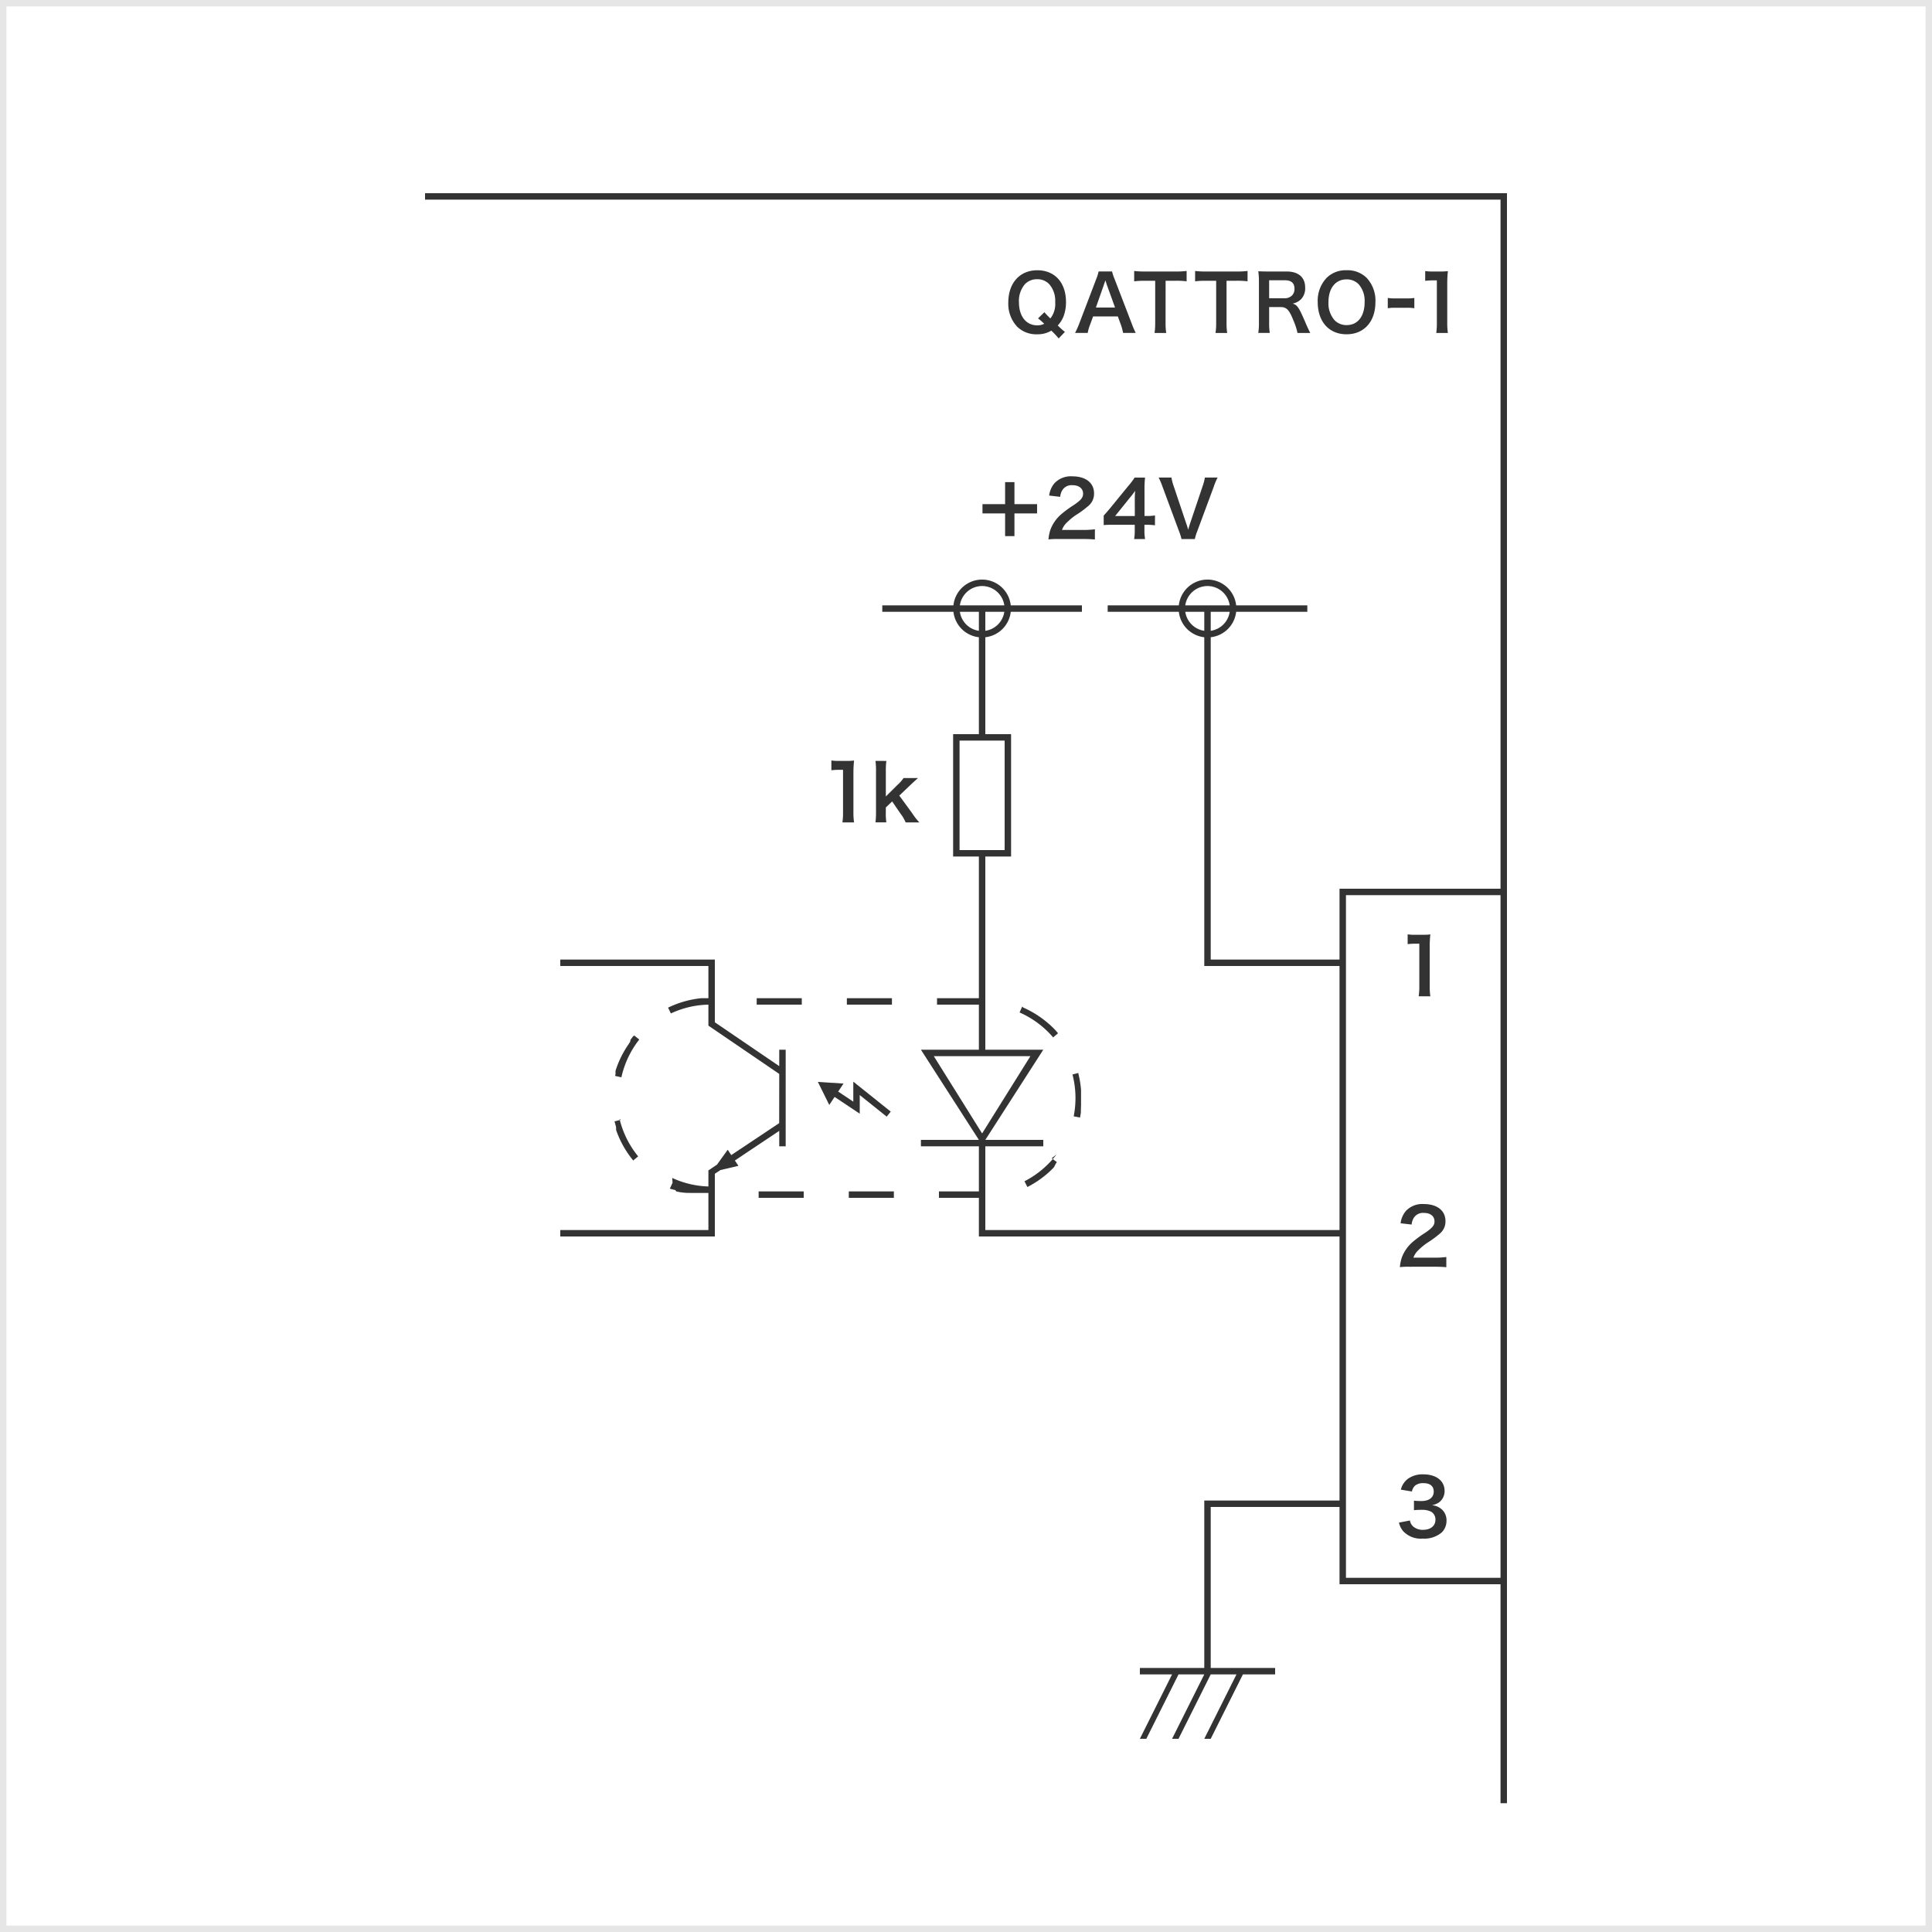 <svg id="レイヤー_1" data-name="レイヤー 1" xmlns="http://www.w3.org/2000/svg" width="300" height="300" viewBox="0 0 300 300">
  <defs>
    <style>
      .cls-1 {
        fill: #e6e6e6;
      }

      .cls-2 {
        fill: #333;
      }

      .cls-3 {
        fill: none;
        stroke: #333;
        stroke-miterlimit: 10;
      }
    </style>
  </defs>
  <path class="cls-1" d="M299,1V299H1V1H299m1-1H0V300H300V0Z"/>
  <g>
    <g>
      <g>
        <path class="cls-2" d="M157.523,83.249h-1.451V79.723h-3.513v-1.44h3.513V74.865h1.451v3.418h3.515v1.44h-3.515Z"/>
        <path class="cls-2" d="M164.354,83.7a11,11,0,0,0-1.547.061,6.131,6.131,0,0,1,.312-1.536,5.9,5.9,0,0,1,1.643-2.35,16.332,16.332,0,0,1,1.978-1.451c1.1-.756,1.44-1.152,1.44-1.764,0-.815-.636-1.319-1.656-1.319a1.693,1.693,0,0,0-1.522.708,2.276,2.276,0,0,0-.372,1.1l-1.715-.2a3.608,3.608,0,0,1,.827-1.919,3.49,3.49,0,0,1,2.747-1.067c2.1,0,3.394,1.008,3.394,2.65a2.434,2.434,0,0,1-.852,1.919,15.074,15.074,0,0,1-2.014,1.476,10.427,10.427,0,0,0-1.428,1.2,2.91,2.91,0,0,0-.684,1.079h3.359a12.592,12.592,0,0,0,1.751-.1v1.583c-.564-.047-1.043-.072-1.811-.072Z"/>
        <path class="cls-2" d="M179.34,81.569a9.613,9.613,0,0,0-1.2-.084h-.432v.852a7.438,7.438,0,0,0,.1,1.367h-1.7a7.737,7.737,0,0,0,.095-1.391v-.828h-3.322c-.708,0-1.092.013-1.5.048V80.059c.407-.445.539-.6.959-1.1l2.843-3.478a11.426,11.426,0,0,0,1-1.319h1.619a17.083,17.083,0,0,0-.084,2.027v3.933h.42a7.772,7.772,0,0,0,1.211-.084Zm-3.13-3.922a13.541,13.541,0,0,1,.06-1.438,13.4,13.4,0,0,1-.816,1.067l-2.3,2.855h3.059Z"/>
        <path class="cls-2" d="M183.466,83.7a8.86,8.86,0,0,0-.384-1.2l-2.566-6.92a11.765,11.765,0,0,0-.6-1.427H181.9a7.789,7.789,0,0,0,.324,1.259l1.991,5.925c.06.143.2.624.288.911.107-.359.2-.695.275-.911l1.992-5.925a7.036,7.036,0,0,0,.323-1.259h1.979a9.33,9.33,0,0,0-.6,1.427l-2.568,6.92a7.3,7.3,0,0,0-.371,1.2Z"/>
      </g>
      <path class="cls-2" d="M218.923,196.7a11,11,0,0,0-1.547.061,6.131,6.131,0,0,1,.312-1.536,5.924,5.924,0,0,1,1.643-2.35,16.288,16.288,0,0,1,1.979-1.451c1.1-.756,1.439-1.152,1.439-1.764,0-.815-.636-1.319-1.655-1.319a1.694,1.694,0,0,0-1.523.708,2.276,2.276,0,0,0-.372,1.1l-1.715-.2a3.6,3.6,0,0,1,.828-1.919,3.487,3.487,0,0,1,2.747-1.067c2.1,0,3.393,1.008,3.393,2.65a2.436,2.436,0,0,1-.851,1.919,15.049,15.049,0,0,1-2.015,1.476,10.488,10.488,0,0,0-1.428,1.2,2.907,2.907,0,0,0-.683,1.079h3.358a12.592,12.592,0,0,0,1.751-.1v1.583c-.563-.047-1.043-.072-1.811-.072Z"/>
      <path class="cls-2" d="M220.291,154.7a10.065,10.065,0,0,0,.1-1.558v-6.609h-.576a10.685,10.685,0,0,0-1.236.072v-1.523a6.663,6.663,0,0,0,1.2.072h1.1a8.727,8.727,0,0,0,1.224-.06,17.812,17.812,0,0,0-.1,1.978v6.07a9.91,9.91,0,0,0,.1,1.558Z"/>
      <path class="cls-2" d="M218.936,236.1a1.551,1.551,0,0,0,.563.983,2.265,2.265,0,0,0,1.451.468c1.188,0,1.944-.612,1.944-1.559a1.4,1.4,0,0,0-.672-1.26,3.11,3.11,0,0,0-1.38-.287,10.23,10.23,0,0,0-1.283.06V233.02a8.387,8.387,0,0,0,1.164.059c1.2,0,1.906-.551,1.906-1.475,0-.828-.564-1.3-1.583-1.3a2,2,0,0,0-1.307.372,1.759,1.759,0,0,0-.5.923l-1.714-.288a2.974,2.974,0,0,1,1.138-1.714,3.9,3.9,0,0,1,2.351-.661c2,0,3.3,1.008,3.3,2.568a2.183,2.183,0,0,1-.829,1.762,2.934,2.934,0,0,1-1.163.468,2.522,2.522,0,0,1,1.715.8,2.3,2.3,0,0,1,.576,1.655,2.542,2.542,0,0,1-.719,1.751,4.142,4.142,0,0,1-2.951.971,3.744,3.744,0,0,1-3.046-1.139,3.165,3.165,0,0,1-.671-1.343Z"/>
      <g>
        <path class="cls-2" d="M164.389,52.556a11.416,11.416,0,0,0-1.14-1.211,4.122,4.122,0,0,1-2.206.563,4.23,4.23,0,0,1-3.119-1.2,5.208,5.208,0,0,1-1.355-3.742c0-3.023,1.787-5,4.509-5s4.45,1.93,4.45,4.941a6.218,6.218,0,0,1-.383,2.219,4.409,4.409,0,0,1-.9,1.415l.336.324a9.52,9.52,0,0,0,.779.671Zm-2.219-4.077a11.821,11.821,0,0,0,.935.97,3.686,3.686,0,0,0,.744-2.566,3.88,3.88,0,0,0-.959-2.794,2.542,2.542,0,0,0-1.847-.732,2.589,2.589,0,0,0-1.859.732,3.958,3.958,0,0,0-.96,2.854c0,2.171,1.116,3.575,2.842,3.575a2.3,2.3,0,0,0,1.08-.241,9.559,9.559,0,0,0-.959-.839Z"/>
        <path class="cls-2" d="M174.392,51.7a8.2,8.2,0,0,0-.336-1.259l-.48-1.307h-3.838l-.479,1.307A6,6,0,0,0,168.9,51.7h-1.966a13.021,13.021,0,0,0,.635-1.415l2.639-6.92a7.17,7.17,0,0,0,.384-1.211h2.087a7.9,7.9,0,0,0,.407,1.211l2.663,6.92a12.518,12.518,0,0,0,.611,1.415Zm-2.531-7.495c-.048-.133-.084-.276-.215-.672-.193.564-.193.564-.229.672l-1.247,3.55h2.975Z"/>
        <path class="cls-2" d="M180.989,50.146a9.933,9.933,0,0,0,.1,1.558h-1.812a9.9,9.9,0,0,0,.1-1.558V43.6h-1.619a11.916,11.916,0,0,0-1.644.084V42.074a12.064,12.064,0,0,0,1.631.084h4.75a12.715,12.715,0,0,0,1.763-.084v1.607a12.592,12.592,0,0,0-1.763-.084h-1.5Z"/>
        <path class="cls-2" d="M190.458,50.146a9.814,9.814,0,0,0,.1,1.558h-1.812a10.022,10.022,0,0,0,.1-1.558V43.6H187.22a11.916,11.916,0,0,0-1.644.084V42.074a12.054,12.054,0,0,0,1.631.084h4.75a12.725,12.725,0,0,0,1.763-.084v1.607a12.611,12.611,0,0,0-1.763-.084h-1.5Z"/>
        <path class="cls-2" d="M201.474,51.7a9.808,9.808,0,0,0-.624-1.919c-.648-1.654-1.068-2.1-1.991-2.1h-1.787v2.447a9.346,9.346,0,0,0,.1,1.57h-1.787a9.364,9.364,0,0,0,.1-1.558V43.681a10.663,10.663,0,0,0-.1-1.559c.5.024.875.036,1.535.036h2.878c1.823,0,2.867.911,2.867,2.494a2.463,2.463,0,0,1-.612,1.787,2.538,2.538,0,0,1-1.331.7c.756.24.983.576,2.171,3.383.095.215.395.863.563,1.186Zm-1.992-5.385a1.619,1.619,0,0,0,1.14-.431,1.424,1.424,0,0,0,.384-1.056c0-.863-.492-1.307-1.476-1.307h-2.458v2.794Z"/>
        <path class="cls-2" d="M212.231,43.165a5.172,5.172,0,0,1,1.344,3.742c0,3.034-1.763,5-4.485,5s-4.474-1.955-4.474-5a5.136,5.136,0,0,1,1.367-3.742,4.159,4.159,0,0,1,3.094-1.2A4.2,4.2,0,0,1,212.231,43.165Zm-.335,3.742a3.871,3.871,0,0,0-.948-2.795,2.581,2.581,0,0,0-1.846-.731c-1.728,0-2.819,1.367-2.819,3.538a3.964,3.964,0,0,0,.972,2.831,2.59,2.59,0,0,0,1.858.731C210.828,50.481,211.9,49.114,211.9,46.907Z"/>
        <path class="cls-2" d="M215.493,46.267a7.648,7.648,0,0,0,1.127.072h1.859a7.689,7.689,0,0,0,1.139-.072v1.595a6.566,6.566,0,0,0-1.139-.072H216.62a6.593,6.593,0,0,0-1.127.072Z"/>
        <path class="cls-2" d="M223.02,51.7a10.076,10.076,0,0,0,.095-1.558V43.537h-.576a10.668,10.668,0,0,0-1.235.072V42.086a6.656,6.656,0,0,0,1.2.072h1.1a8.718,8.718,0,0,0,1.224-.06,18.057,18.057,0,0,0-.1,1.978v6.07a10.032,10.032,0,0,0,.1,1.558Z"/>
      </g>
      <polygon class="cls-2" points="122 163 122 178 121 178 121 175.6 114.11 180.2 114.66 181.03 111.88 181.68 111 182.26 111 192 87 192 87 191 110 191 110 181.74 111.33 180.85 113 178.53 113.55 179.36 120.99 174.4 121 166.76 110 159.26 110 150 87 150 87 149 111 149 111 158.74 121 165.55 121 163 122 163"/>
      <g>
        <polyline class="cls-3" points="138 173 133 169 133 172 129.388 169.592"/>
        <polygon class="cls-2" points="130.98 168.256 127 168 128.768 171.575 130.98 168.256"/>
      </g>
      <path class="cls-2" d="M152.5,155h-7v1h7v-1Zm-14,0h-7v1h7v-1Zm-14,0h-7v1h7v-1Zm-14,0h-.946l-.024,0H109.5l-.023,0h-.076l-.024,0h-.025l-.036,0H109.3l-.024,0h-.025l-.036,0H109.2l-.037,0h0l-.049,0h0l-.012,0h-.013l-.024,0h-.013l-.036,0h0l-.012,0h-.013l-.036,0h0l-.012,0h0l-.037,0h0l-.012,0h0a15.385,15.385,0,0,0-5.155,1.467l.437.9A14.361,14.361,0,0,1,110.5,156v-1Zm-12.172,5.9c-.065.082-.129.165-.192.248h0l-.027.036h0l-.007.009h0l-.013.018h0l-.006.009h0l-.02.027h0l-.006.008h0l-.013.018h0l-.006.009h0l-.006.009h0l-.006.008h0l-.006.009h0l-.006.009h0l-.007.009h0l-.006.008h0l-.006.008v0l-.006.008h0l-.013.018h0l-.006.008v0l-.006.008h0l-.006.008h0l-.006.009h0l-.006.008h0l-.012.017v0l-.006.008v0l-.006.008h0l-.006.008h0l0,.008,0,0,0,.008,0,0-.006.008h0l0,.008h0l0,.008,0,0,0,.008,0,0-.005.007,0,0,0,.007v0l0,.007,0,0-.006.007v0l-.005.007v0l-.006.008v0l0,.007,0,0-.005.007,0,0,0,.007,0,0,0,.008,0,0,0,.008,0,0,0,.006,0,0,0,.006,0,0,0,.007,0,0,0,.006,0,0,0,.005,0,0,0,.006,0,0,0,.006,0,0,0,0,0,0,0,0,0,0,0,.006,0,0,0,.006,0,0,0,0,0,.006,0,0,0,0,0,.006,0,0,0,0,0,.006,0,0,0,.006,0,0,0,0,0,.005,0,0,0,0-.005.007,0,0,0,.008,0,0,0,0,0,0,0,.007,0,0,0,.007,0,0,0,0h0l-.006.009,0,0-.005.008,0,0,0,.008,0,0,0,0h0l0,.009,0,0,0,.008,0,0-.006.007v0l0,0,0,0,0,.007,0,0-.006.008v0l-.011.015v0l-.005.009,0,0-.01.016h0l-.006.01,0,0,0,.008,0,0-.01.016h0l-.006.01h0l-.007.01h0l0,0h0l-.007.011h0l-.006.01v0l-.018.027h0l-.018.028h0l-.007.011h0l-.043.068h0l-.043.069h0A15.437,15.437,0,0,0,95.6,166.2h0l-.023.08h0l0,.012h0l0,.013h0l0,.007h0l0,.012v0l0,.012h0l0,.019v0l0,.01v0l0,.011h0l0,.019v0l0,.01v0l0,.012h0l0,.006v0l0,.01v0l0,.009v.009l0,.006v.007l0,0,0,.008v0l0,.007v.01l0,.006,0,.007v0l0,.006v.011l0,.007,0,0v.006l0,.006v0l0,.007v0l0,0,0,.008v.01l0,.007v.009l0,.008,0,0,0,.008v.015l0,.007v0l0,.009v0l0,.009v0l0,.007v0l0,.009v0l0,.01v0l0,.01h0l0,.009v0l0,.009v0l0,.01h0l0,.01h0l0,.01v0l0,.009v0l0,.011h0l0,.011h0l0,.01v0l0,.01v0l-.005.021v0l0,.01v0l-.008.034h0l0,.012h0c-.018.074-.034.148-.051.222l.977.214a14.527,14.527,0,0,1,2.779-5.867l-.785-.619ZM96.4,173.884l-.973.233q.1.417.222.826h0l0,.013h0l.006.02h0l0,.012v0l0,.012h0l.006.019h0l0,.012h0l0,.012h0l0,.006v0l0,.011v0l0,.01v0l.005.019h0l0,.012v0l0,.01v0l0,.006v0l0,.009v0l0,.009,0,0,0,.007v.005l0,0,0,.006,0,.006v0l0,.008v0l0,.006,0,.007,0,0v0l0,.006,0,0,0,.007,0,0v0l0,.007v0l0,.005,0,.007,0,.005v0l0,.008v0l0,.007,0,0,0,.006v0l0,.007v0l0,.008v0l0,.008v0l0,.008v0l0,.009v0l0,.009v0l0,.008v0l0,.01v0l0,.009v0l0,.009h0l0,.01h0l0,.01v0l0,.009v0l0,.009h0l0,.01v0l0,.01h0l0,.01h0l0,.01h0l0,.01h0l0,.011h0l.008.021h0l0,.01h0l.011.033h0l0,.01h0l.007.022h0l0,.011h0l0,.011h0l.008.022h0l.016.044h0a15.484,15.484,0,0,0,2.608,4.591l.773-.635a14.526,14.526,0,0,1-2.892-5.812Zm8.028,9.786-.419.908.018.009h0l.01,0h0l.01,0h0l.009,0h0l.009,0h0l.01,0h0l.074.034h0l.01,0h0l.009,0h0l.01,0h0l.01,0h0l.01,0h0l.01,0h0l.075.033h0l.01,0h0l.009,0h0l.009,0h0l.01,0h0l.01,0h0l.086.037h0l.01,0h0l.01,0h0l.009,0h0l.009,0h0l.01,0h0l.086.035h0l.01,0h0l.01,0h0l.01,0h0l.01,0h0l.01,0h0l.01,0h0l.076.03h0l.01,0h0l.01,0h0l.01,0h0l.01,0h0l.01,0h0l.087.034h0l.01,0h0l.01,0h0l.01,0h0l.01,0h0l.009,0h0L105,185h0l.01,0h0l.009,0h0l.009,0h0l.01,0h0l.01,0h0l.088.032h0l.011,0h0l.009,0h0l.009,0h0l.009,0h0l.009,0h0l.01,0h0l.078.028h0l.01,0h0l.01,0h0l.01,0h0l.009,0h0l.01,0h0l.088.03h0l.01,0h0l.009,0h0l.01,0h0l.009,0h0l.01,0h0l.01,0h0l.068.023h0l.01,0h0l.01,0h0l.01,0h0l.01,0h0l.009,0h0l.01,0h0l.01,0h0l.067.022h0l.01,0h0l.01,0h0l.009,0h0l.009,0h0l.009,0h0l.009,0h0l.009,0h0l.056.017h0l.01,0h0l.009,0h0l.009,0,0,0,.008,0h0l.008,0h0l.009,0h0l.008,0h0l.009,0h0l.01,0h0l.045.014h0l.009,0h0l.008,0h0l.008,0h0l.009,0h0l.008,0h0l.008,0h0l.008,0h0l.009,0h0l.055.016h0l.008,0h0l.008,0h0l.008,0h0l.008,0h0l.008,0h0l.008,0h0l.009,0h0l.009,0h0l.008,0h0l.043.013h0l.009,0h0l.008,0h0l.008,0h0l.007,0h0l.007,0h0l.008,0h0l.008,0h0l.008,0h0l.009,0h0l.033.009h0l.009,0h0l.008,0h0l.008,0h0l.008,0h0l.007,0h.005l.007,0h.005l.008,0h0l.007,0h.005l.007,0h0l.008,0h0l.032.008h0l.008,0h0l.007,0h0l.007,0h0l.007,0,0,0h.007l0,0h.007l0,0h.007l0,0h.007l0,0,.007,0h0l.008,0h0l.041.011h0l.008,0h0l.007,0h0l.007,0h0l.007,0h0l.007,0h0l.007,0h0l.008,0h0l.008,0h0l.008,0h0l.031.007h0l.008,0h0l.007,0h0l.008,0h0l.007,0h0l.007,0h.012l0,0h.012l.007,0h.006l.006,0H107l.007,0h0l.028.006h0l.007,0h.017l.007,0h0l.007,0h.012l.006,0h.012l.007,0h.005l.007,0h.017l.007,0h0l.028.006h.011l.006,0h.012l.007,0h.018l.006,0h.012l.006,0h.013l.006,0h.012l.007,0h.018l.009,0,.008,0h.007l.006,0h.019l.006,0h.018l.006,0h.019l.006,0h.019l.006,0h.019l.006,0,.012,0h.018l.006,0h.019l.006,0h.031l.006,0h.031l.006,0h.012l.025,0,.006,0h.031l.007,0h.043l.007,0h.043l.012,0h0l.007,0h.081l.007,0h.043l.013,0h.143l.013,0h0l.011,0h0l.009,0h.106l.009,0h0l.012,0h.132l.009,0h0l.012,0h0l.01,0h.29l.013,0h.146l.012,0h1.9v-1h-.3a14.373,14.373,0,0,1-6.075-1.33ZM124.8,185h-7v1h7v-1Zm14,0h-7v1h7v-1Zm13.981,0c-.094,0-.187,0-.281,0h-6.7v1h6.8l.2,0-.019-1Zm11.278-5.741a14.632,14.632,0,0,1-4.98,4.169l.454.891a15.51,15.51,0,0,0,3.289-2.253h0l.05-.046h0l.01-.009h0l.05-.045h0l.01-.009h0l.05-.046h0L163,181.9h0l.039-.037h0l.009-.008h0l.009-.008h0l.039-.037h0l.008-.008h0l.009-.008h0l.03-.028h0l.009-.009h0l.008-.008h0l.009-.009h0l.029-.028h0l.008-.008h0l.008-.009h0l.009-.008h0l.029-.028h0l.008-.008h0l.008-.008v0l.009-.008h0l.019-.018h0l.008-.008,0,0,.008-.008,0,0,.007-.007,0,0,.028-.027,0,0,.007-.008,0,0,.007-.007,0,0,.007-.007,0,0,.009-.009h0l.01-.01h0l.009-.009,0,0,.007-.007,0,0,.007-.007,0,0,.008-.008v0l.019-.018h0l.008-.009,0,0,.007-.007,0,0,.007-.007,0,0,.008-.008h0l.018-.018,0,0,.007-.008,0,0,.006-.007,0,0,.006-.006,0,0,.008-.007v0l.018-.019,0,0,.007-.007,0,0,.006-.006,0,0,.007-.007,0,0,.008-.008v0l.009-.009,0,0,.007-.007,0,0,.006-.006,0,0,.006-.006,0,0,.006-.006,0,0,.008-.009h0l.009-.01,0,0,.006-.007,0,0,.006-.006,0,0,0-.006,0,0,.006-.006,0,0,.018-.019,0,0,0-.006,0,0,0,0,0,0,0-.006,0,0,0-.006,0,0,.009-.009,0,0,.007-.007,0,0,0,0,0,0,0,0,0,0,0,0,0,0,.006-.007,0,0,.009-.01,0,0,.005-.006,0,0,0,0,0,0,0-.006,0,0,0,0,0,0,.006-.007,0,0,.008-.01,0,0,0-.006,0,0,0,0,0,0,0,0,0,0,0-.005,0,0,.006-.007,0,0,.007-.008,0,0,0,0,0,0,0,0,0,0,0,0,0,0,0-.005,0,0,0,0,.009-.009,0,0,0,0,0,0,0-.006,0,0,.005-.005,0,0,0,0,0,0,0,0,.007-.008,0,0,0,0,0-.005,0,0,0,0,0,0,0,0,0,0,0,0,0,0,.01-.011,0,0,0-.006,0,0,0,0,0,0,0-.006,0,0,0,0,0,0,0-.006,0,0,.01-.011,0,0,.005-.005,0,0,0-.006,0,0,0,0,0,0,0-.006,0,0,0,0,0,0,.009-.011,0,0,.005-.006,0,0,0-.005,0,0,0,0,0,0,0-.006,0,0,.018-.021,0,0,.005-.006,0,0,0-.006,0,0,0-.006,0,0,.005-.007,0,0,.019-.022,0,0,0-.006,0,0,0-.006,0,0,0-.007,0,0,0-.006v0l.014-.016h0l.006-.007,0,0,0-.006,0,0,.005-.006,0,0,0-.006,0,0,0-.007h0l.013-.016v0l.006-.006,0,0,.006-.006,0,0,0-.006,0,0,0-.006,0,0,.018-.022,0,0,0-.006,0,0,0-.006,0,0,0-.006,0,0,0-.006,0,0,.019-.023,0,0,0-.006,0,0,0-.006,0,0,0-.007,0,0,.006-.007h0l.02-.025,0,0,.006-.007,0,0,0-.007,0,0,0-.007,0,0,.02-.025h0l.006-.007,0,0,.006-.007,0,0,.005-.007,0,0,.006-.007,0,0,.019-.024v0l0-.006,0,0,0-.006,0,0,.006-.007,0,0,0-.007h0l.02-.025v0l.006-.007,0,0,0-.006,0,0,.005-.007,0,0,.026-.033v0l.006-.007,0,0,.005-.007,0,0,0-.007,0,0,.025-.033,0,0,.006-.008v0l.006-.007,0,0,0,0-.8-.6Zm3.444-12.664-.968.252a14.632,14.632,0,0,1,.188,6.493l.981.194q.075-.38.132-.767h0l0-.012h0v-.012l0-.01v0l0-.01v-.234l.006-.043v-.308h0c0-.043.009-.086.013-.129h0v-.011h0v-.225h0v-.011h0c0-.043.007-.086.01-.13h0v-.011h0v-.276h0l0-.072h0V170.5h0v-.025h0v-.036h0v-.087h0v-.024h0v-.011h0v-.024h0v-.025h0V170.2h0v-.036h0v-.025h0v-.061h0v-.025h0v-.036h0v-.037h0v-.012h0v-.037h0V169.9h0v-.036h0v-.05h0v-.048h0v-.012h0v-.012h0v-.061h0v-.012h0v-.012h0v-.012h0l0-.024h0V169.6h0v-.012h0v-.012h0v-.024h0l0-.023h0v-.012h0v-.025h0l0-.024h0l0-.061h0l0-.025h0l0-.037h0l0-.024h0l0-.037h0l0-.025h0a15.413,15.413,0,0,0-.448-2.666ZM158.721,156.3l-.4.916a14.6,14.6,0,0,1,5.212,3.874l.761-.649v0l-.006-.007,0,0-.007-.009h0l-.009-.01h0l-.008-.01,0,0-.007-.008,0,0-.006-.007,0,0-.007-.007,0,0-.017-.02h0l-.007-.009,0,0-.006-.008,0,0-.006-.007,0,0-.007-.008v0l-.018-.02h0l-.007-.008,0,0-.006-.007,0,0-.006-.007,0,0-.006-.007,0,0-.018-.02v0l-.007-.008,0,0-.006-.007,0,0-.006-.007,0,0-.007-.008h0l-.018-.02,0,0-.006-.007,0,0-.006-.007,0,0-.006-.007,0,0-.007-.007,0,0-.009-.01h0L164,160.1l0,0-.006-.007,0,0-.006-.007,0,0-.007-.008,0,0-.008-.009h0l-.009-.01h0l-.007-.009,0,0-.006-.007,0,0-.006-.007,0,0-.007-.007,0,0-.018-.019v0l-.008-.008,0,0-.006-.007,0,0-.006-.007,0,0-.006-.007,0,0-.017-.019,0,0-.007-.008,0,0-.006-.007,0,0-.006-.007,0,0-.008-.008v0l-.018-.019,0,0-.007-.007,0,0-.006-.006,0,0-.006-.007,0,0-.008-.008h0l-.018-.019,0,0-.007-.007,0,0-.006-.007,0,0-.006-.006,0,0-.008-.008h0l-.009-.01h0l-.008-.008,0,0-.007-.007,0,0-.007-.007,0,0-.007-.008h0l-.019-.02h0l-.009-.009,0,0-.007-.007,0,0-.007-.007,0,0-.008-.008h0l-.018-.019h0l-.007-.008,0,0-.007-.007,0,0-.007-.007,0,0-.009-.008h0l-.019-.019h0l-.008-.008,0,0-.007-.008,0,0-.008-.007,0,0-.008-.009h0l-.019-.019h0l-.008-.008,0,0-.007-.007,0,0-.007-.008,0,0-.009-.008h0l-.018-.018,0,0-.008-.007,0,0-.007-.008,0,0-.008-.007v0l-.029-.028h0l-.008-.008,0,0-.008-.007v0l-.009-.008h0l-.028-.028h0l-.008-.008h0l-.008-.008h0l-.009-.009h0l-.02-.018h0l-.009-.009h0l-.009-.008v0l-.009-.008h0l-.029-.027h0l-.009-.009h0l-.008-.008h0l-.009-.008h0l-.029-.028h0l-.009-.008v0l-.008-.007,0,0-.008-.008h0l-.03-.027h0l-.008-.008h0l-.008-.008h0l-.01-.009h0l-.03-.028h0l-.01-.009h0l-.009-.008h0l-.04-.036h0l-.009-.009h0l-.009-.008h0l-.04-.036h0l-.01-.009h0l-.01-.009h0l-.041-.036h0l-.01-.008h0l-.051-.045h0l-.01-.009h0a15.493,15.493,0,0,0-4.014-2.56Z"/>
    </g>
    <g>
      <path class="cls-2" d="M130.811,127.7a10.076,10.076,0,0,0,.095-1.558v-6.609h-.576a10.668,10.668,0,0,0-1.235.072v-1.523a6.656,6.656,0,0,0,1.2.072h1.1a8.718,8.718,0,0,0,1.224-.06,18.057,18.057,0,0,0-.1,1.978v6.07a10.032,10.032,0,0,0,.1,1.558Z"/>
      <path class="cls-2" d="M137.636,118.158a11.053,11.053,0,0,0-.084,1.571v3.946l1.8-1.787a5.545,5.545,0,0,0,.947-1.068h2.243c-.684.612-.684.612-1.2,1.1l-1.7,1.619,2.026,2.77a8.943,8.943,0,0,0,1.092,1.391h-2.135a5.759,5.759,0,0,0-.792-1.354l-1.3-1.9-.983.936v.779a8.579,8.579,0,0,0,.084,1.535h-1.692a11.707,11.707,0,0,0,.084-1.558v-6.417a10.981,10.981,0,0,0-.084-1.571Z"/>
    </g>
    <path class="cls-2" d="M66,30v1H233V138H208v11H188V98.95h0A4.469,4.469,0,0,0,191.949,95H203V94H191.949a4.475,4.475,0,0,0-8.9,0H172v1h11.05A4.47,4.47,0,0,0,187,98.95h0V150h21v41H153V178h9v-1h-9l9-14h-9V133h4V114h-4V98.95h0A4.469,4.469,0,0,0,156.949,95H168V94H156.949a4.475,4.475,0,0,0-8.9,0H137v1h11.05A4.47,4.47,0,0,0,152,98.95h0V114h-4v19h4v30h-9l9,14h-9v1h9v14h56v41H187v26H177v1h5l-5,10h1l5-10h4l-5,10h1l5-10h4l-5,10h1l5-10h5v-1H188V234h20v12h25v34h1V30ZM188,97.95V95h2.949A3.48,3.48,0,0,1,188,97.95ZM187.5,91a3.489,3.489,0,0,1,3.449,3h-6.9A3.491,3.491,0,0,1,187.5,91Zm-3.45,4H187v2.95A3.482,3.482,0,0,1,184.05,95ZM153,97.95V95h2.949A3.48,3.48,0,0,1,153,97.95ZM152.5,91a3.489,3.489,0,0,1,3.449,3h-6.9A3.491,3.491,0,0,1,152.5,91Zm-3.45,4H152v2.95A3.482,3.482,0,0,1,149.05,95ZM149,132V115h7v17Zm-4,32h15l-7.5,12Zm88,81H209V139h24Z"/>
  </g>
</svg>
